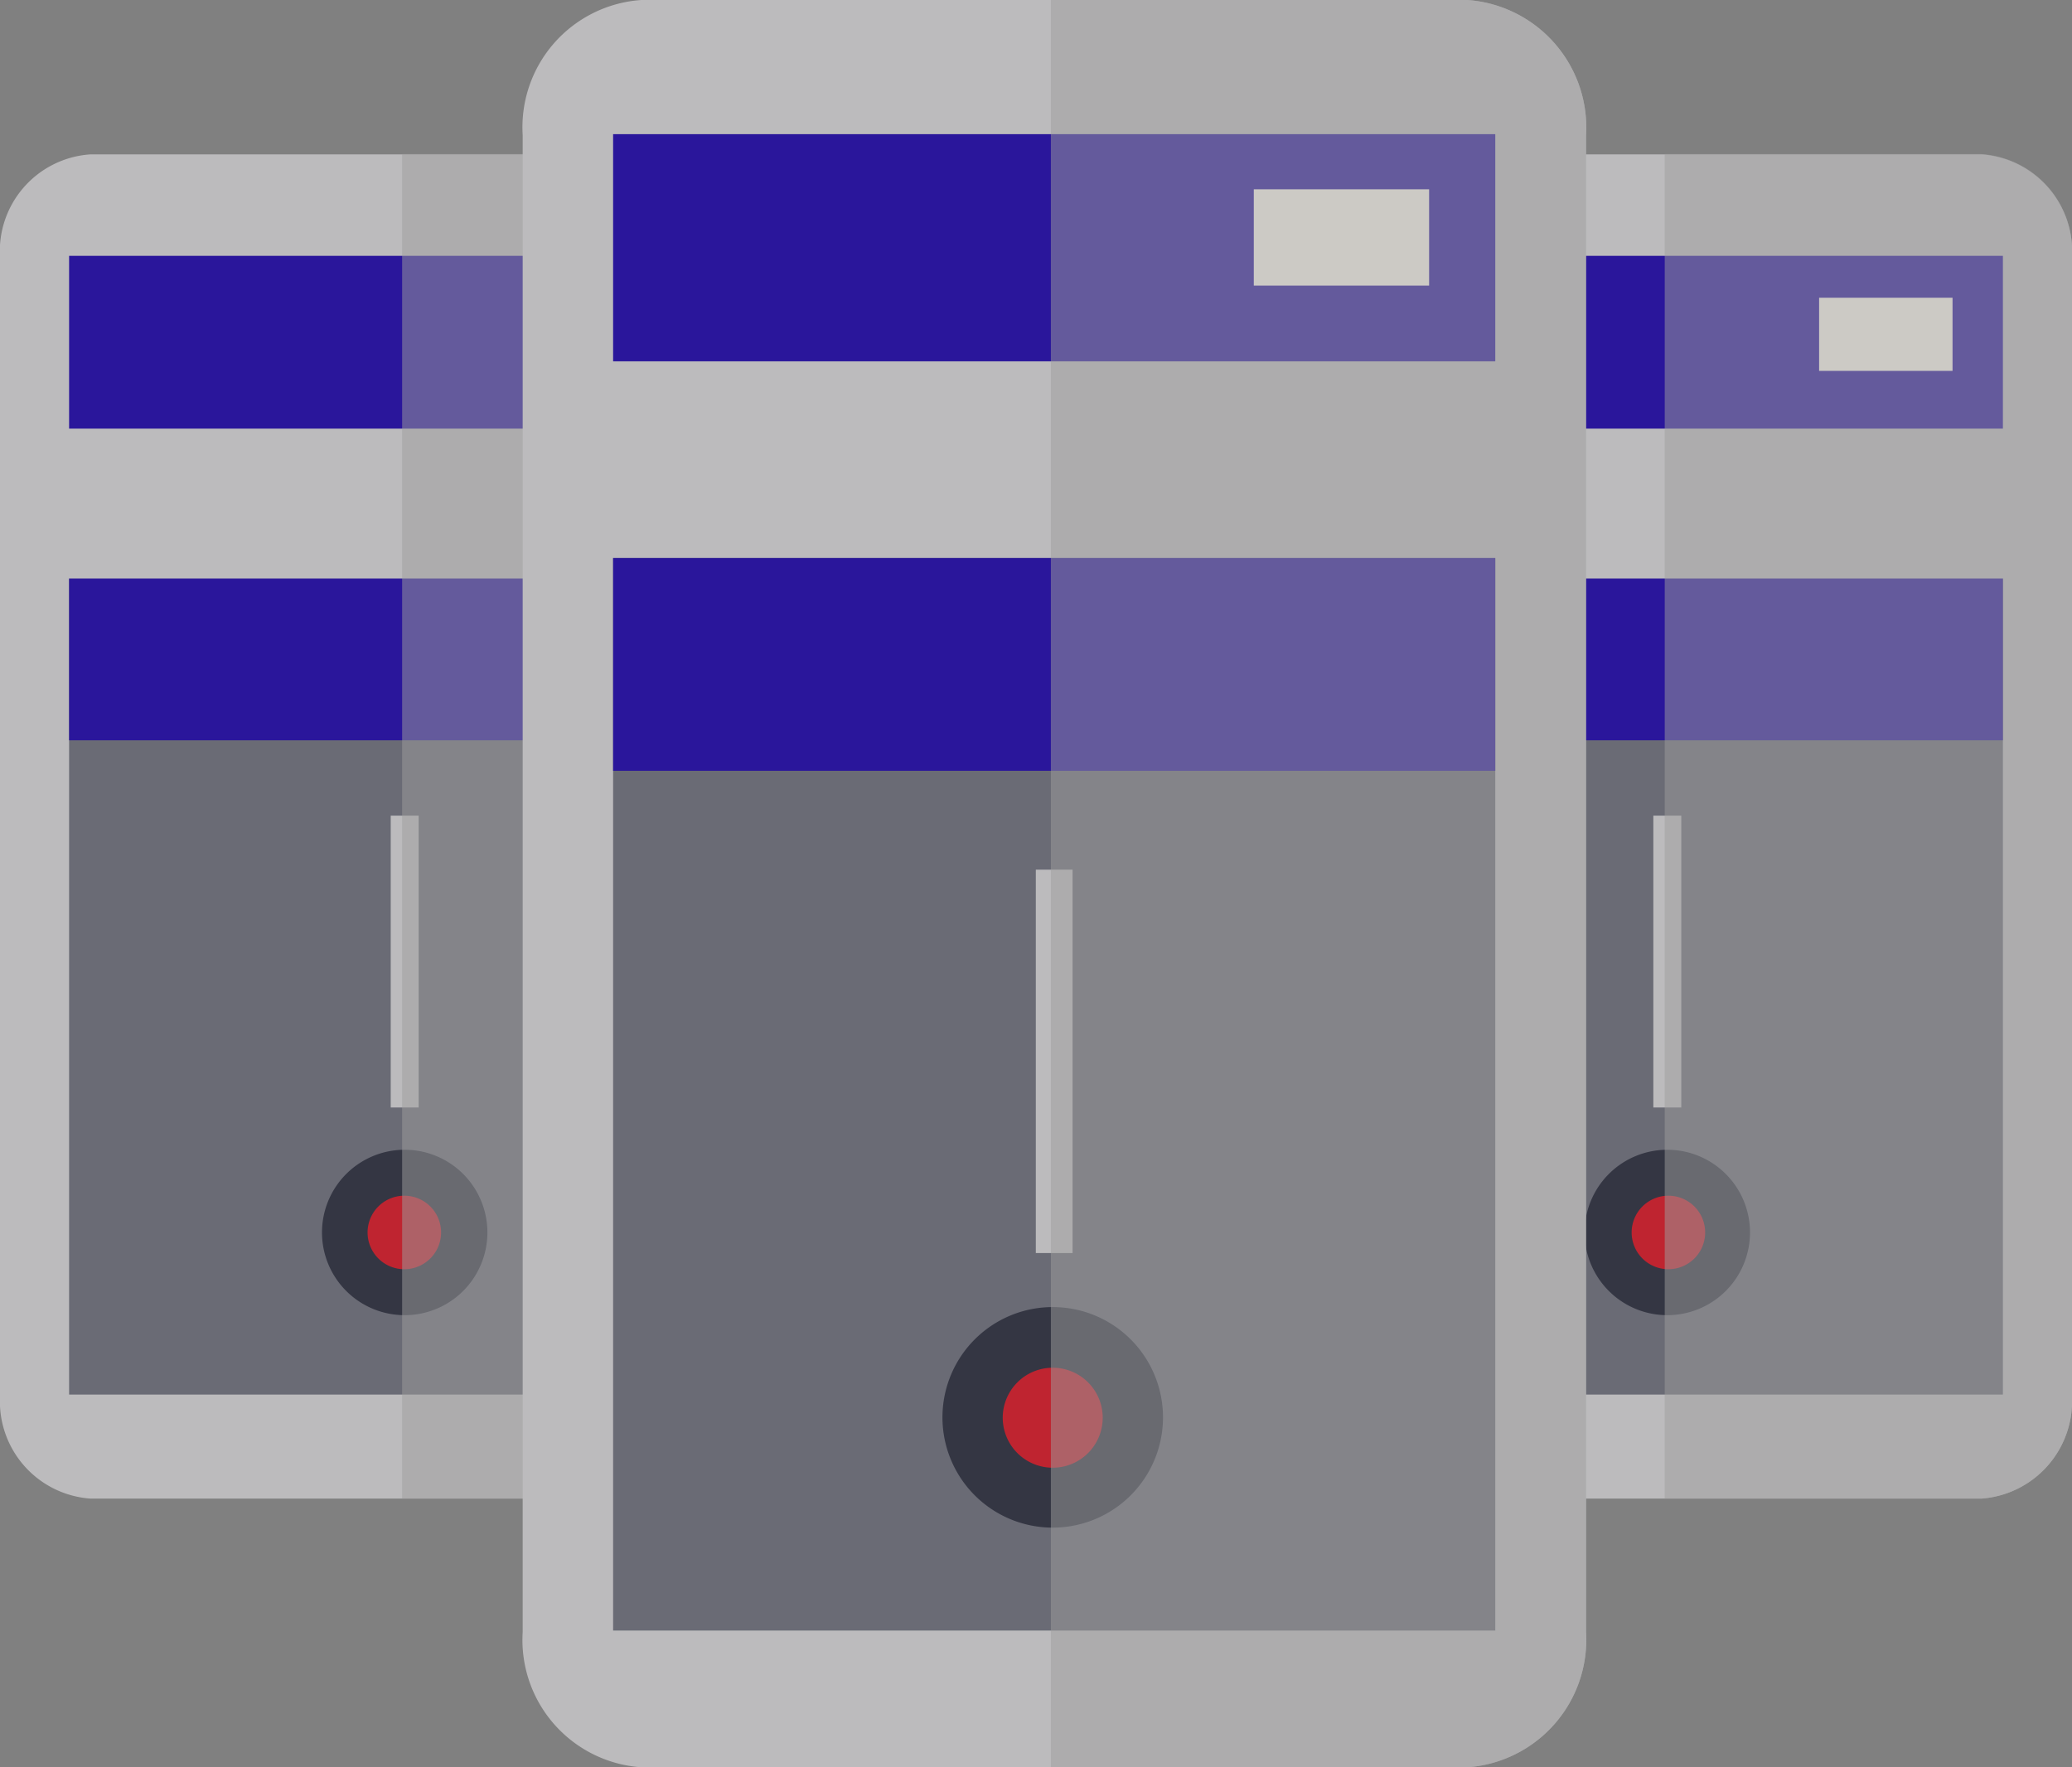 <svg xmlns="http://www.w3.org/2000/svg" viewBox="0 0 56.37 48.08"><rect x="0" y="0" width="56.37" height="48.08" fill="#808080" stroke="none"/><defs><style>.cls-1{isolation:isolate;}.cls-2{fill:#bcbbbd;}.cls-3{fill:#2a169b;}.cls-4{fill:#fbf6ed;}.cls-5{fill:#6a6b75;}.cls-6{fill:#343643;}.cls-7{fill:#bf2430;}.cls-8{fill:#9e9e9e;opacity:0.5;mix-blend-mode:multiply;}</style></defs><title>Asset 14</title><g class="cls-1"><g id="Layer_2" data-name="Layer 2"><g id="Layer_1-2" data-name="Layer 1"><path class="cls-2" d="M53.91,40.77H36.81A2.65,2.65,0,0,1,34.35,38V7a2.64,2.64,0,0,1,2.46-2.8h17.1A2.65,2.65,0,0,1,56.37,7V38A2.66,2.66,0,0,1,53.91,40.77Z"/><rect class="cls-3" x="36.23" y="6.96" width="18.26" height="4.7"/><rect class="cls-4" x="49.49" y="8.1" width="3.63" height="1.99"/><rect class="cls-5" x="36.23" y="15.74" width="18.26" height="22.2"/><rect class="cls-3" x="36.23" y="15.74" width="18.26" height="4.4"/><path class="cls-6" d="M47.61,33.53a2.25,2.25,0,1,1-2.25-2.25A2.25,2.25,0,0,1,47.61,33.53Z"/><path class="cls-7" d="M46.39,33.53a1,1,0,1,1-1-1A1,1,0,0,1,46.39,33.53Z"/><rect class="cls-2" x="44.98" y="22.19" width="0.76" height="7.94"/><path class="cls-8" d="M53.91,4.19H45.29V40.77h8.62A2.66,2.66,0,0,0,56.37,38V7A2.65,2.65,0,0,0,53.91,4.19Z"/><path class="cls-2" d="M19.55,40.77H2.46A2.65,2.65,0,0,1,0,38V7a2.64,2.64,0,0,1,2.46-2.8H19.55A2.64,2.64,0,0,1,22,7V38A2.65,2.65,0,0,1,19.55,40.77Z"/><rect class="cls-3" x="1.88" y="6.96" width="18.26" height="4.7"/><rect class="cls-4" x="15.13" y="8.1" width="3.63" height="1.99"/><rect class="cls-5" x="1.88" y="15.74" width="18.26" height="22.2"/><rect class="cls-3" x="1.88" y="15.74" width="18.26" height="4.4"/><path class="cls-6" d="M13.26,33.53A2.25,2.25,0,1,1,11,31.28,2.25,2.25,0,0,1,13.26,33.53Z"/><path class="cls-7" d="M12,33.53a1,1,0,1,1-1-1A1,1,0,0,1,12,33.53Z"/><rect class="cls-2" x="10.63" y="22.19" width="0.76" height="7.94"/><path class="cls-8" d="M19.55,4.19H10.94V40.77h8.61A2.65,2.65,0,0,0,22,38V7A2.64,2.64,0,0,0,19.55,4.19Z"/><path class="cls-2" d="M39.92,48.08H17.45a3.47,3.47,0,0,1-3.23-3.68V3.68A3.47,3.47,0,0,1,17.45,0H39.92a3.48,3.48,0,0,1,3.23,3.68V44.4A3.48,3.48,0,0,1,39.92,48.08Z"/><rect class="cls-3" x="16.68" y="3.65" width="24" height="6.18"/><rect class="cls-4" x="34.11" y="5.15" width="4.77" height="2.62"/><rect class="cls-5" x="16.68" y="15.18" width="24" height="29.18"/><rect class="cls-3" x="16.68" y="15.18" width="24" height="5.79"/><path class="cls-6" d="M31.64,38.56a3,3,0,1,1-3-3A3,3,0,0,1,31.64,38.56Z"/><path class="cls-7" d="M30,38.56a1.36,1.36,0,1,1-1.36-1.35A1.36,1.36,0,0,1,30,38.56Z"/><rect class="cls-2" x="28.18" y="23.66" width="1" height="10.43"/><path class="cls-8" d="M39.92,0H28.59V48.08H39.92a3.48,3.48,0,0,0,3.23-3.68V3.68A3.48,3.48,0,0,0,39.92,0Z"/></g></g></g></svg>